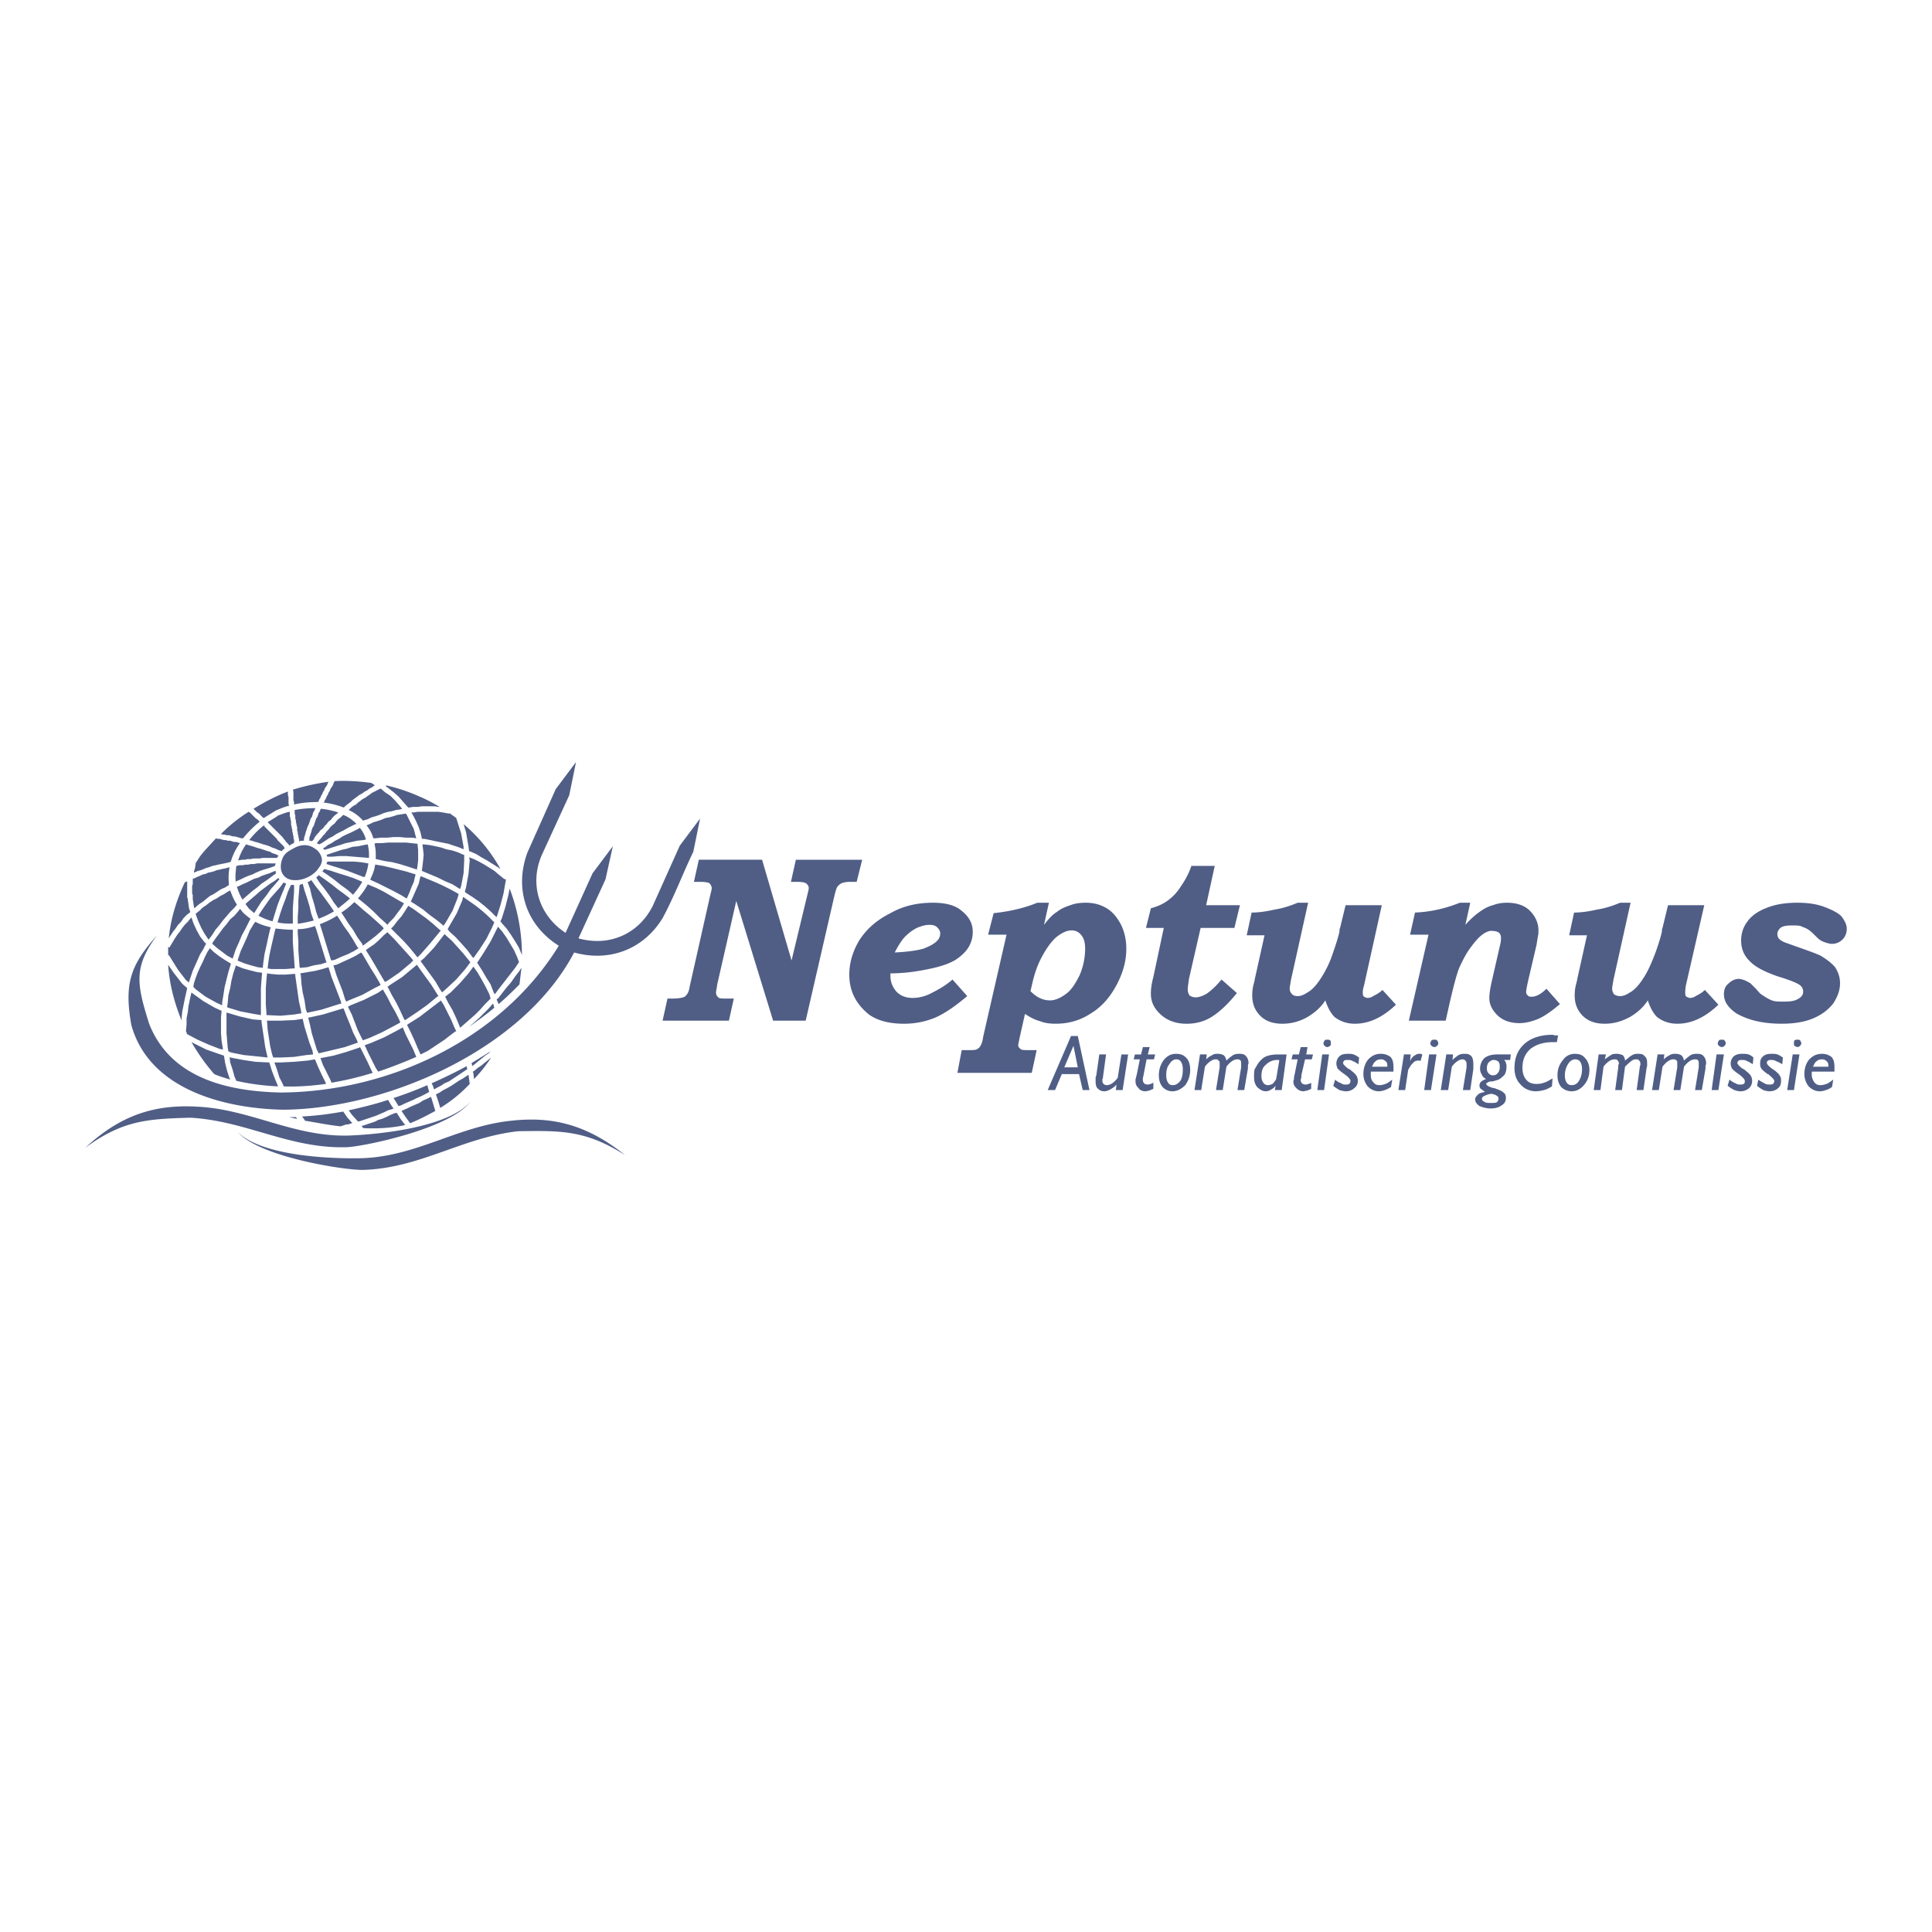 <svg xmlns="http://www.w3.org/2000/svg" width="2500" height="2500" viewBox="0 0 192.756 192.756"><g fill-rule="evenodd" clip-rule="evenodd"><path fill="#fff" d="M0 0h192.756v192.756H0V0z"/><path d="M20.024 85.347c.49-.613 1.042-1.165 1.532-1.716l.123.061h.245l.184.062.245.062h.184l.184.061h.245l.184.061.184.062h.245l.184.061.184.061c-.429.552-.735 1.226-.919 1.839l-.122.062-.246.061-.306.061-.307.062-.306.062-.245.061-.306.061-.307.123-.245.062-.307.123-.306.123-.245.061-.306.123-.123.061v-.184l.061-.061v-.123l.062-.123v-.126l.061-.368c.183-.245.305-.49.489-.735zm2.022-2.145a15.553 15.553 0 0 1 2.758-2.206l.123.062.123.123.123.123.123.123.123.123.123.123.123.062.123.123.123.122a10.573 10.573 0 0 0-1.655 1.655h-.184l-.184-.061-.246-.062-.184-.061h-.184l-.245-.062-.184-.062H22.6l-.184-.061h-.186l-.184-.064zm3.248-2.512c1.103-.674 2.268-1.287 3.432-1.716v.368l.061.184V80.2l.061.184c-.49.122-.919.306-1.348.49-.368.245-.797.49-1.164.735h-.062l-.123-.123-.122-.123-.123-.123-.123-.122-.123-.062-.123-.123-.123-.123-.12-.12zm3.922-1.9c1.164-.367 2.329-.612 3.554-.796l-.061.123-.061.183-.123.184-.123.184-.062.184-.123.184-.061.184-.123.184-.062.184-.123.184-.061.184-.061.062c-.797 0-1.594.061-2.39.245v-.245l-.061-.184v-.859l-.059-.185zm4.167-.857c1.164-.062 2.39 0 3.677.184l.367.245h-.061l-.245.184-.245.123-.246.184-.245.123-.245.184-.245.122-.246.184-.245.184-.245.184-.185.184-.243.182-.245.184-.184.184c-.674-.245-1.348-.429-2.022-.49l.062-.061.062-.184.123-.184.061-.184.123-.184.061-.184.123-.184.061-.184.123-.184.123-.184.062-.184.119-.244zm5.148.428c1.103.245 2.206.613 3.309 1.103.735.306 1.41.674 2.022 1.042h-.061l-.429-.061h-1.287l-.429.061h-.429l-.429.062h-.061l-.123-.123-.429-.49-.429-.49-.49-.429-.552-.429-.245-.184.062-.062zm6.311 2.758c.245.184.429.306.674.49l.49 1.532.245 1.348v.245l-.429-.184-.552-.184-.551-.184-.613-.123-.613-.123-.551-.122-.613-.123h-.245v-.061l-.123-.552-.184-.551-.245-.552-.245-.49-.246-.429h.246l.367-.062h2.084l.429.062.674.123v-.06h.001zm1.409 1.103a15.936 15.936 0 0 1 3.677 4.474l-.368-.245-.49-.307-.49-.307-.552-.306-.49-.307-.552-.245-.184-.062-.062-.49-.245-1.409-.244-.796zm4.167 5.454c0 .061 0 .061.062.061l-.245 1.41-.306 1.164-.368 1.165H49.5l-.49-.491-.613-.551-.613-.491-.613-.429-.674-.429-.123-.122.123-.429.245-1.348.123-1.349-.062-.306.49.184.49.245.552.307.49.306.491.306.429.368.613.49.06-.061zm.43.98a18.631 18.631 0 0 1 1.226 6.618l-.306-.735-.368-.613-.429-.674-.429-.613-.49-.551-.123-.184.123-.245.367-1.164.307-1.226.122-.613zm1.164 8.028c-.062.49-.123 1.042-.184 1.532-.674.674-1.348 1.348-2.083 1.961l-.184-.429v-.062l.122-.062.429-.552.429-.551.429-.49.429-.613.429-.552.184-.306v.124zm-3.064 8.212l-.184.184-.368.245-.368.306-.307.246-.367.306-.246.185v-.062l-.061-.245c.614-.37 1.288-.798 1.901-1.165zm-2.145-2.452l.49-.43.49-.429.49-.49.49-.49.429-.49.123.429c-.796.674-1.654 1.287-2.512 1.9zm2.206 3.064c-.49.735-1.042 1.471-1.716 2.145l-.061-.552-.062-.184.123-.062.368-.306.368-.245.368-.307.306-.245.306-.244zm-2.144 2.635a13.98 13.98 0 0 1-2.941 2.39l-.184-.612-.245-.735.368-.184.368-.245.368-.185.429-.244.368-.246.368-.245.429-.244.368-.245.184-.123.12.918zm-3.432 2.696c-.797.429-1.594.857-2.513 1.226l-.49-.674-.368-.552.123-.061.429-.185.368-.184.429-.184.429-.185.368-.244.429-.185.368-.184.184.612.244.8zm-3.003 1.409c-.122 0-.245.062-.307.062-1.287.245-2.573.307-3.86.245l-.122-.122-.062-.123h.123l.184-.062.184-.061.184-.062.184-.062.184-.062.184-.061.184-.062.184-.122.429-.123.429-.184.368-.185.429-.184.246-.061.429.673.426.556zm-4.963.245h.061-.061zm-6.619-1.041h.674l.123.184c-.245-.062-.551-.123-.797-.184zm-7.475-4.29a19.941 19.941 0 0 1-2.268-3.187l.368.185 1.103.551 1.226.429.552.185v.062l.123.734.184.735.246.736.061.122c-.553-.184-1.044-.307-1.595-.552zm-2.697-3.982c-.062-.123-.062-.185-.123-.307l.061-.675v-.612l.123-.612.061-.552.123-.613.123-.552.061-.244.062.061 1.103.797 1.165.674.674.307-.062.674v1.532l.062.797.123.735v.122l-.307-.062-1.103-.429-1.103-.49-1.043-.551zm-.551-1.349c-.735-1.777-1.226-3.677-1.348-5.576l.551.797.858 1.103.49.429-.123.552-.123.552-.123.612-.123.613-.062.612v.306h.003zm-1.348-6.496v-.858l.122.062.368-.613.184-.307.245-.368.245-.306.245-.368.245-.307.307-.306.245-.307.122-.123.184.552.306.674.368.674.429.552.184.184-.061.061-.245.49-.307.49-.245.552-.245.552-.246.551-.184.552-.184.552v.062l-.306-.246-.796-1.041-.919-1.471-.061.061zm.061-1.715c.184-1.899.735-3.738 1.593-5.576l.245-.123v1.658l.062.062v.123l.122.858.123.367-.062.062-.307.245-.306.307-.245.368-.306.306-.246.368-.245.307-.245.368-.183.3zm21.141-14.952l-.122.061-.246.123-.245.123-.245.123-.245.184-.184.123-.246.184-.245.123-.245.184-.246.184-.184.184-.245.123-.245.184-.184.184-.062.062a4.225 4.225 0 0 1 1.471 1.103v-.061l.429-.123.368-.184.429-.123.368-.123.429-.184.429-.123.368-.061.429-.123.429-.062.184-.061-.306-.368-.429-.49-.429-.429-.552-.368-.428-.369zm2.513 2.512h-.062l-.368.061-.429.062-.368.123-.429.123-.368.062-.429.184-.368.123-.429.123-.367.184-.307.123c.307.368.551.797.674 1.287h.184l.613-.061h.613l.613-.062h.612l.613.062h.613l.429.061-.123-.429-.122-.49-.246-.49-.245-.49-.245-.491-.059-.065zm5.821 4.106h-.062l-.551-.245-.551-.184-.613-.123-.551-.184-.551-.123-.613-.122-.552-.062h-.123l.062.49.061.552-.061.612-.062.552-.061.429.123.062.735.307.735.306.735.368.735.306.674.429.062.062.122-.307.245-1.287.062-1.287v-.551zm-4.657-1.103l-.613-.062-.551-.061H38.715l-.613.061h-.613l-.123.062c.061.307.123.613.123.919v.613h.062l.796.184.796.123.735.184.797.245.735.245.184.061.062-.368.062-.552v-1.042l-.062-.551v-.061zm10.111 11.765l-.184-.49-.306-.674-.368-.613-.368-.613-.429-.613-.429-.49-.183.368-.552 1.103-.674 1.103-.674 1.041.061.062.429.674.429.736.429.674.307.797.123.184.306-.429.429-.552.429-.552.429-.552.429-.551.368-.552v-.061h-.001zm-2.451-3.922l-.184-.184-.49-.49-.551-.49-.613-.49-.613-.429-.613-.429h-.062l-.061.306-.552 1.287-.674 1.164-.244.429.184.246.613.551.613.674.552.613.49.674.123.123.613-.858.674-1.042.552-1.103.243-.552zm-3.554-2.818l-.184-.123-.674-.367-.735-.368-.674-.306-.735-.307-.735-.306h-.061l-.062.184-.123.552-.245.552-.245.551-.246.552-.061.123.49.307.735.49.674.551.674.49.674.552v.061l.245-.368.674-1.164.49-1.226.124-.43zm-4.29-1.961l-.184-.062-.797-.245-.735-.184-.735-.184-.797-.184-.735-.122h-.062c-.061.49-.245.98-.49 1.47l.061.062.797.368.735.368.735.368.796.429.49.307.062-.062.245-.551.184-.49.246-.551.122-.552.062-.185zm7.476 12.378l-.123-.429-.368-.735-.367-.675-.429-.734-.429-.613-.491.674-.857.98-.919.92-.551.429.307.612.429.735.368.797.306.735.062.184h.061l.491-.429.49-.429.49-.43.49-.489.429-.491.49-.489.121-.123zm-2.022-3.615l-.184-.245-.552-.675-.551-.613-.552-.612-.613-.552-.123-.123-.184.245-.858 1.104-.98 1.042-.368.306.49.674.49.674.49.674.429.735.245.368.49-.43.919-.857.858-.98.554-.735zm-2.942-3.187l-.123-.062-.613-.551-.674-.552-.674-.49-.674-.491-.49-.306-.307.49-.368.552-.429.49-.368.49-.245.245.061.061.613.613.613.613.551.613.552.674.245.307.307-.307.919-1.042.858-1.042.246-.305zm-3.676-2.696l-.552-.307-.735-.429-.735-.429-.735-.368-.735-.306-.123-.062c-.246.491-.613.98-.981 1.41l.246.184.674.552.613.551.613.613.612.552.184.184.184-.245.429-.429.368-.49.368-.49.305-.491zm6.312 16.545l-.062-.245v-.061c-1.103.612-2.268 1.164-3.493 1.715l.123.246.122.367.307-.184.368-.184.368-.246.429-.184.368-.245.368-.245.368-.245.367-.245.367-.244zm-1.103-3.799l-.184-.368-.307-.735-.367-.735-.368-.735-.306-.49-.061.062-1.042.797-1.042.797-1.164.734-.061.062.368.735.368.797.306.735.307.674.368-.184.368-.184.551-.368.552-.367.551-.368.552-.429.49-.367.121-.063zm-1.778-3.493l-.306-.49-.429-.674-.491-.674-.49-.675-.429-.612-.367.307-1.104.919-1.225.797-.245.184.061.062.368.734.429.736.367.735.368.796.123.245h.061l1.103-.735 1.042-.735 1.042-.857.122-.063zm-2.512-3.554l-.245-.306-.552-.613-.552-.613-.551-.613-.613-.612-.061-.062-.368.307-.49.49-.49.429-.552.367-.245.184.062.123.429.674.429.735.43.735.429.734.122.185.246-.123 1.164-.796 1.103-.92.305-.305zm-2.941-3.187l-.123-.184-.612-.552-.613-.551-.674-.552-.614-.55-.306-.245a7.38 7.38 0 0 1-1.287 1.042l.245.368.429.674.491.674.429.735.491.674.061.184.245-.184.491-.368.551-.429.49-.429.306-.307zm4.534 16.3l-.123-.429-.062-.245c-1.103.49-2.267.919-3.37 1.286l.307.49.184.307.245-.062.368-.184.429-.184.429-.184.367-.185.429-.184.368-.184.429-.242zm-1.287-3.493l-.306-.735-.368-.735-.367-.735-.307-.735-.674.368-1.165.612-1.287.552-.674.245.368.797.368.735.368.735.245.367a48.097 48.097 0 0 0 3.799-1.471zm-1.593-3.431l-.123-.307-.368-.734-.429-.736-.368-.734-.429-.735v-.062l-.551.367-1.348.675-1.349.551-.245.123v.062l.368.734.306.797.306.797.368.735.123.245.674-.245 1.225-.552 1.165-.612.675-.369zm-1.961-3.738l-.122-.245-.43-.735-.429-.675-.429-.735-.429-.736-.123-.122-.49.306-.613.307-.674.306-.674.307-.306.062.061.184.245.797.307.796.307.797.245.797.122.245.245-.123 1.349-.552 1.225-.674.613-.307zM35.773 94.6l-.123-.123-.429-.735-.429-.674-.49-.674-.429-.674-.245-.368c-.552.368-1.103.613-1.716.858l.123.368.245.796.246.797.245.796.245.797.062.061.307-.061.674-.307.613-.245.613-.306.488-.306zm3.493 15.994l-.184-.245-.368-.612c-1.287.429-2.573.735-3.922 1.042l.307.429.551.612.061.062h.123l.184-.062.184-.061.184-.062.184-.061.184-.062.184-.062.184-.061.184-.062.184-.062.429-.184.429-.184.368-.184.429-.123.121-.058zm-2.083-3.554l-.123-.245-.368-.797-.368-.735-.368-.735-.061-.062-.062.062-1.287.429-1.287.368-1.287.245.245.674.368.735.368.735.123.307a30.964 30.964 0 0 0 4.107-.981zm-1.472-3.003l-.122-.307-.368-.735-.307-.797-.306-.734-.307-.797-.061-.062-.613.184-1.41.429-1.409.307h-.061l.184.735.184.858.245.797.245.796.184.368h.061l1.287-.307 1.287-.307 1.225-.429h.062v.001zm-1.654-3.922l-.062-.245-.306-.797-.306-.796-.307-.797-.245-.797-.06-.183-.613.184-.735.184-.735.123-.735.122.062.185.061.857.123.858.184.796.123.858.123.367h.062l1.409-.306 1.349-.43.608-.183zm-1.471-4.105l-.061-.123-.245-.797-.245-.796-.245-.797-.245-.797-.123-.306c-.552.184-1.103.306-1.655.306h-.061v.43l.061.796v.858l.062.858.061.858.062.062.674-.062.674-.184.736-.123.55-.183zm2.575 16.054l-.491-.552-.429-.612c-1.348.245-2.758.429-4.106.49l.184.245.123.184c1.164.184 2.329.429 3.493.552h.061l.185-.062.184-.062.184-.061h.184l.184-.062.184-.062h.06v.002zm-2.636-3.921l-.061-.184-.368-.735-.367-.797-.307-.735-.735.123-1.348.122-1.287.062h-.674l.245.674.245.797.368.735.062.184c1.409.06 2.818-.062 4.227-.246zm-1.287-2.942l-.061-.367-.307-.797-.245-.797-.245-.796-.184-.797-.796.123-1.409.062h-1.409l.061.062.061.858.123.796.123.797.184.796.123.368h.796l1.287-.062 1.225-.184.673-.062zm-1.164-4.105l-.061-.367-.184-.797-.123-.858-.123-.857-.122-.858v-.184h-.245l-.735.062h-.735l-.674-.062-.429-.062-.061.613-.062.857v1.654l.062.858v.184h.061l1.348.062 1.348-.123.735-.122zm-.674-4.474V96.5l-.061-.858-.061-.796-.062-.858v-1.226c-.552 0-1.165-.062-1.716-.123l-.062.184-.184.796-.184.796-.184.858-.123.796-.062.552.368.062h1.409l.735-.062h.187v.001zm-1.654 11.766l-.307-.735-.306-.797-.245-.796-.062-.062h-.061l-1.287-.062-1.226-.184-1.287-.245-.061-.062.061.552.245.735.184.674.184.429a23.35 23.35 0 0 0 4.168.553zm-1.042-2.88l-.061-.245-.184-.797-.122-.857-.123-.797-.123-.857v-.185l-.858-.062-1.348-.306-1.226-.368h-.061v2.022l.061.735.062.735.061.368.307.122 1.226.245 1.226.123 1.163.124zm-.674-4.229v-2.696l.061-.857.061-.674-.49-.062-.735-.185-.674-.184-.613-.245-.123-.061v.061l-.245.735-.184.735-.123.735-.184.736-.061.734-.062.43.123.061 1.226.368 1.287.245.736.124zm.183-4.717l.062-.552.123-.858.184-.796.184-.858.184-.797.062-.184c-.552-.123-1.103-.306-1.532-.551l-.184.245-.368.613-.306.735-.307.674-.307.674-.245.735-.061.184.123.062.612.245.613.185.674.184.489.06zm-4.044 3.737v-.306l.122-.736.123-.796.184-.735.184-.735.245-.797v-.062l-.612-.367-.552-.368-.552-.429-.368-.368-.245.368-.245.49-.245.552-.246.49-.245.552-.184.49-.184.551-.062.368.245.245.98.735 1.103.612.554.246zm1.042-4.657l.061-.184.245-.735.307-.674.307-.735.367-.674.368-.735.122-.245c-.245-.184-.49-.368-.735-.613-.122-.123-.184-.245-.306-.368l-.184.245-.368.429-.429.368-.368.49-.368.429-.307.429-.368.49-.306.429-.061.123v.062l.49.429.491.368.49.368.552.304zm-2.39-1.9l.368-.49.306-.49.368-.429.368-.49.368-.429.368-.43.429-.429.245-.306c-.306-.429-.49-.919-.674-1.41l-.245.123-.368.245-.368.184-.368.245-.368.184-.368.245-.307.245-.367.245-.307.307-.307.245-.061.062v.061l.245.674.306.674.307.552.368.551.062.061zm-1.409-3.125l.184-.184.307-.246.368-.245.368-.306.306-.245.368-.184.368-.245.368-.245.429-.184.368-.245c-.062-.613-.062-1.165.062-1.777l-.184.062-.245.061-.306.062-.246.061-.306.062-.307.123-.245.062-.306.061-.245.123-.306.062-.246.122-.306.123-.245.123-.184.062V88.233l-.061.123V89.155l.061.122v.43l.123.796.058.114zm4.35-4.78h.062l.307-.061h.306l.246-.061h.306l.307-.062h.613l.306-.061H27.625c.061-.061.123-.184.184-.245h-.061l-.248-.122-.184-.062-.184-.061-.184-.123-.245-.062-.184-.061-.184-.062-.185-.061-.184-.062-.245-.061-.184-.061-.184-.062-.184-.062-.245-.061-.184-.061-.184-.062c-.365.493-.61 1.045-.794 1.596zm1.104-2.022l.245.061.184.061.184.062.245.061.184.061.184.062.184.062.245.062.184.061.184.061.245.123.184.061.184.061.245.123.184.062.184.061c.061-.123.184-.184.306-.306l-.061-.061-.061-.123-.123-.122-.123-.123-.123-.123-.123-.123-.123-.122-.061-.123-.123-.124-.123-.123-.123-.123-.123-.123-.121-.121-.123-.123-.123-.122-.123-.123-.121-.122-.123-.123-.061-.123a8.354 8.354 0 0 0-1.47 1.471zm1.838-1.777l.062.062.123.122.123.123.123.123.123.123.123.122.123.123.123.122.123.123.122.123.123.123.123.123.123.123.062.122.122.123.123.184.123.122.123.123.061.123c.123-.061.185-.123.307-.184.062 0 .123-.062.184-.123v-.245l-.061-.184v-.184l-.062-.184v-.123l-.062-.184v-.184l-.061-.184v-.123l-.061-.184v-.368l-.062-.184v-.123l-.062-.184v-.43c-.429.062-.796.245-1.164.368-.312.246-.68.43-1.047.675zm2.696-1.226v.368l.062.184v.307l.061.184v.184l.061.184v.123l.062.184v.307l.062.184v.184l.061.184v.123l.062.184v.245c.184-.061.306-.061.49-.061v-.184l.061-.245.062-.184.061-.245.061-.184.062-.184.062-.184.123-.246.061-.184.062-.184.062-.184.122-.184.062-.184.061-.245.123-.184.062-.184.061-.062c-.74-.001-1.415.061-2.089.183zm2.635-.122l-.062.061-.061.184-.123.184-.061.184-.062.184-.123.184-.062.184-.061.184-.062.184-.062.184-.122.184-.062.184-.061.245-.061.184-.062.184-.062.184v.245l-.061.061c.123 0 .245 0 .306.061l.184-.184.123-.245.184-.245.184-.184.184-.245.245-.184.184-.245.184-.184.184-.245.245-.184.184-.245.184-.184.245-.184.123-.123a8.501 8.501 0 0 0-1.713-.368zm2.206.613l-.061.061-.185.184-.245.184-.184.184-.184.245-.245.184-.184.184-.184.245-.184.184-.184.245-.184.184-.184.245-.184.184-.184.245-.062.061c.062.062.184.062.245.123l.245-.123.368-.245.367-.245.368-.184.368-.246.368-.184.368-.184.429-.245.368-.184.368-.184h.123c-.427-.428-.857-.735-1.347-.918zm1.655 1.287l-.185.122-.367.184-.368.184-.429.184-.367.184-.368.245-.367.184-.368.245-.367.185-.307.245-.184.061c.061.061.123.123.123.184l.429-.123.551-.184.613-.184.552-.185.613-.122.551-.123.613-.061.245-.062a3.062 3.062 0 0 0-.613-1.163zm.796 1.654l-.368.062-.552.122-.612.062-.552.184-.552.123-.551.184-.552.184-.368.123c0 .061.062.122.062.184h.49l.735-.062h.674l.735.062.797.062.735.061v-.368c.002-.37-.06-.676-.121-.983zm.061 1.9l-.735-.122-.735-.062H32.649v.062c-.062.061-.062.122-.062.184l.552.184.796.245.735.245.797.307.796.306h.123a4.87 4.87 0 0 0 .367-1.349zm-.612 1.838l-.123-.062-.735-.307-.735-.245-.796-.245-.736-.245-.674-.184c-.062.123-.123.184-.184.245l.552.368.674.49.612.49.674.49.552.49c.367-.427.674-.856.919-1.285zm-1.226 1.655l-.551-.429-.674-.49-.613-.491-.674-.49-.613-.429c-.061.123-.184.184-.245.245l.368.552.49.613.49.674.429.674.429.552c.368-.307.796-.614 1.164-.981zm-1.593 1.286l-.368-.551-.49-.674-.491-.674-.49-.613-.429-.613c-.123.123-.245.184-.368.184l.245.674.184.797.245.796.184.735.245.674a8.6 8.6 0 0 0 1.533-.735zm-2.023.92l-.245-.674-.184-.797-.245-.797-.245-.735-.184-.674c-.062.061-.184.061-.307.123l-.061.735-.062.796v.797l-.061.858v.674h.123c.43-.061.982-.184 1.471-.306zm-2.083.306v-1.532l.062-.858.061-.796v-.674h-.306l-.307.674-.245.735-.307.796-.245.735-.245.796c.49.124 1.042.124 1.532.124zm-2.083-.245h.061l.245-.796.245-.797.307-.796.307-.735.245-.613c-.061-.062-.123-.062-.184-.062 0-.061 0-.061-.061-.061l-.368.49-.49.551-.49.552-.43.613-.429.613-.306.49c.428.245.919.428 1.348.551zm-1.778-.797l.307-.49.429-.674.491-.613.429-.612.49-.552.367-.429c0-.061-.061-.123-.122-.123l-.307.245-.49.307-.49.368-.49.368-.49.429-.429.368-.429.367-.123.123c.062.123.184.246.307.429.183.183.367.305.55.489zm-1.164-1.348l.061-.061.429-.368.49-.429.49-.368.429-.368.552-.368.49-.368.429-.307c-.061-.059-.061-.12-.061-.243l-.184.062-.429.184-.368.123-.368.122-.367.184-.429.123-.368.184-.367.184-.429.184-.368.184-.184.061c.123.427.307.856.552 1.285zm-.674-1.777l.062-.062.429-.184.368-.184.429-.184.368-.122.368-.184.429-.184.368-.123.429-.123.368-.123.306-.123c0-.122.062-.184.062-.245H25.662l-.307.062h-.306l-.307.062h-.245l-.306.061h-.306l-.246.061h-.061c-.061.553-.122 1.044-.061 1.595zm5.822-3.37c.674-.368 1.41-.429 2.083.061.429.245.796.858.674 1.349-.061.184-.123.367-.245.49-.49.858-1.716 1.41-2.635 1.287-.184 0-.307-.062-.49-.123-.858-.429-.858-1.471-.429-2.268.307-.429.613-.551 1.042-.796zm27.943 10.417c-5.147 9.805-18.874 15.626-29.046 15.688-5.883-.123-13.359-2.022-15.136-8.457-.735-4.167-.061-6.005 2.574-8.946-2.39 3.187-2.022 4.902-.796 8.824 2.145 5.454 7.844 6.74 13.114 6.863 10.785-.062 21.999-5.271 27.759-14.646-3.248-2.022-4.473-5.699-3.125-9.314l2.819-6.312 2.022-2.696-.674 3.309-2.758 6.005c-1.226 2.88-.245 6.005 2.39 7.721l2.696-5.944 2.022-2.696-.735 3.309-2.696 5.883c3.064.858 6.005-.429 7.415-3.248l2.696-6.005 2.022-2.696-.674 3.309c-1.042 2.145-1.9 4.474-3.064 6.618-1.9 3.125-5.332 4.412-8.825 3.431zm5.086 20.222c-3.677-2.941-7.108-3.922-11.398-3.432-5.331.552-9.498 3.615-15.013 3.738-3.187.062-9.927-.245-12.256-2.635 2.206 2.573 10.908 3.86 12.562 3.799 5.699-.184 9.866-3.248 15.442-3.86 4.229-.061 6.741-.123 10.663 2.39zm-53.864-.735c3.432-3.187 6.802-4.351 11.153-4.105 5.331.245 9.682 3.063 15.197 2.88 3.187-.122 9.927-.857 12.072-3.37-2.022 2.696-10.663 4.474-12.317 4.534-5.699.185-10.05-2.635-15.626-2.941-4.229.122-6.741.245-10.479 3.002zM69.721 85.776h6.312l2.941 10.05 1.593-6.618c.062-.245.123-.49.123-.613 0-.184-.123-.368-.306-.49-.123-.061-.368-.122-.858-.122h-.613l.49-2.207h6.618l-.552 2.207h-.674c-.368 0-.613.061-.797.122a1.134 1.134 0 0 0-.49.429c-.062.123-.184.49-.306 1.042l-2.819 12.256h-3.248l-3.677-11.949-1.899 8.334c-.062.429-.123.735-.123.797 0 .244.123.429.307.551.123.062.429.062.858.062h.612l-.49 2.206h-6.618l.49-2.206h.429c.613 0 1.042-.062 1.287-.184.245-.185.429-.49.49-.98l2.084-9.253c.061-.245.122-.429.122-.613s-.122-.368-.245-.49c-.123-.061-.429-.122-.796-.122h-.735l.49-2.209zM95.03 97.726l1.47 1.654c-1.164.98-2.206 1.716-3.187 2.145a8.088 8.088 0 0 1-3.125.613c-1.471 0-2.635-.307-3.493-.92-1.287-1.041-1.961-2.328-1.961-3.982 0-1.226.368-2.39 1.042-3.493.735-1.103 1.716-1.961 3.063-2.635 1.287-.735 2.697-1.042 4.229-1.042 1.287 0 2.268.245 2.941.858.674.552 1.042 1.226 1.042 2.022a2.91 2.91 0 0 1-.369 1.47c-.306.552-.796.98-1.348 1.349-.613.367-1.471.674-2.696.919-1.165.245-2.451.429-3.8.429v.245c0 .675.246 1.165.613 1.594.429.429.98.612 1.593.612a3.96 3.96 0 0 0 1.777-.429c.861-.429 1.596-.858 2.209-1.409zm-5.76-2.697c1.226-.062 2.145-.184 2.819-.368.674-.246 1.103-.49 1.41-.796.184-.185.306-.43.306-.735 0-.246-.123-.43-.306-.613-.184-.184-.429-.245-.797-.245s-.796.123-1.226.307c-.49.245-.858.552-1.226.919-.368.428-.674.918-.98 1.531zM100.422 93.252h-1.838l.551-2.145c1.717-.184 3.188-.552 4.352-1.042h1.164l-.49 2.206c.43-.551.857-1.042 1.287-1.287.367-.306.797-.49 1.348-.674.49-.184.98-.245 1.533-.245.795 0 1.471.184 2.082.552.613.367 1.043.919 1.41 1.593.367.735.551 1.532.551 2.451 0 1.287-.367 2.512-1.041 3.738s-1.531 2.145-2.574 2.758c-1.041.674-2.205.98-3.432.98-.551 0-1.102-.062-1.531-.245-.49-.123-.98-.368-1.531-.735l-.553 2.451c-.061.367-.123.552-.123.674 0 .184.123.307.307.429.123.062.49.062 1.043.062h.49l-.49 2.268H95.52l.429-2.268h.429c.551 0 .858 0 1.042-.062.123-.062.307-.184.367-.307.123-.184.246-.489.307-.98l2.328-10.172zm2.39 5.638c.613.613 1.225.919 1.961.919.49 0 1.041-.245 1.531-.612.553-.368.98-1.042 1.41-1.899a6.789 6.789 0 0 0 .551-2.635c0-.613-.123-1.042-.367-1.348-.244-.307-.551-.49-.98-.49-.49 0-.98.245-1.531.674-.49.429-1.043 1.165-1.594 2.268-.367.735-.613 1.532-.797 2.328l-.184.795zM118.867 86.389h2.328l-.857 3.922h3.371l-.553 2.268h-3.369l-1.164 5.086c-.062.49-.123.797-.123 1.042s.061.429.184.613c.184.122.367.184.613.184.307 0 .674-.123 1.102-.368.43-.307.92-.735 1.471-1.409l1.533 1.348c-.98 1.226-1.9 2.022-2.635 2.451-.736.43-1.533.613-2.391.613-1.041 0-1.898-.307-2.574-.92-.674-.612-.98-1.286-.98-2.083 0-.429.062-.98.246-1.654l1.041-4.902h-1.777l.49-1.961c.676-.184 1.227-.429 1.717-.797a4.865 4.865 0 0 0 1.287-1.409 7.972 7.972 0 0 0 1.04-2.024zM137.863 90.311l-1.777 8.027c-.121.368-.121.613-.121.675 0 .184 0 .307.121.429.123.062.246.122.369.122a.984.984 0 0 0 .551-.184c.367-.184.674-.367.92-.612l1.348 1.47c-1.348 1.287-2.697 1.9-4.105 1.9-.797 0-1.471-.245-2.023-.674-.367-.368-.674-.92-.918-1.655-.43.675-1.043 1.226-1.777 1.655a4.97 4.97 0 0 1-2.512.674c-.92 0-1.656-.245-2.207-.797s-.797-1.226-.797-2.021c0-.491.062-.858.184-1.287 0-.062.062-.185.062-.307l.98-4.412h-1.777l.49-2.268c.734 0 1.531-.123 2.328-.306.797-.123 1.531-.368 2.268-.674h1.041l-1.715 7.721c-.062.43-.123.675-.123.858s.061.368.246.552c.121.123.305.184.551.184.307 0 .613-.123.98-.367.551-.307.98-.858 1.41-1.532.428-.675.857-1.532 1.164-2.513.367-1.042.551-1.716.613-2.022 0-.123 0-.246.061-.368l.551-2.268h3.614zM140.561 101.831l1.961-8.579h-1.838l.49-2.206c1.471-.062 2.941-.368 4.473-.98h1.041l-.49 2.206c.49-.551.98-.98 1.41-1.287.43-.306.857-.551 1.348-.674.49-.184.92-.245 1.41-.245.918 0 1.715.245 2.268.797.551.552.857 1.226.857 1.961 0 .245 0 .429-.062.612 0 .062-.061.368-.121.797l-.859 3.677c-.121.552-.184.919-.184 1.042 0 .184.062.306.184.368.062.122.186.122.369.122.428 0 .918-.245 1.471-.797l1.348 1.532c-.797.674-1.471 1.164-2.145 1.471-.613.245-1.227.429-1.9.429-.98 0-1.715-.307-2.205-.797-.553-.551-.797-1.103-.797-1.716 0-.307.061-.857.244-1.654l.797-3.493c.123-.429.123-.674.123-.857a.692.692 0 0 0-.184-.49 1.031 1.031 0 0 0-.613-.184c-.307-.061-.551.062-.797.184-.428.245-.857.674-1.348 1.348-.49.613-.857 1.349-1.227 2.146-.305.796-.611 2.021-.979 3.615l-.369 1.654h-3.676v-.002zM170.035 90.311l-1.838 8.027c-.062.368-.062.613-.062.675 0 .184 0 .307.123.429.123.062.246.122.367.122a.985.985 0 0 0 .553-.184c.367-.184.674-.367.918-.612l1.35 1.47c-1.35 1.287-2.697 1.9-4.105 1.9-.797 0-1.471-.245-2.023-.674-.367-.368-.674-.92-.918-1.655-.43.675-1.043 1.226-1.777 1.655-.797.429-1.594.674-2.514.674-.918 0-1.654-.245-2.205-.797s-.797-1.226-.797-2.021c0-.491.061-.858.184-1.287 0-.062.062-.185.062-.307l.98-4.412h-1.777l.49-2.268c.734 0 1.531-.123 2.328-.306.797-.123 1.531-.368 2.268-.674h1.041l-1.715 7.721c-.062.43-.123.675-.123.858s.061.368.184.552c.184.123.367.184.613.184.307 0 .611-.123.98-.367.551-.307.98-.858 1.408-1.532.43-.675.797-1.532 1.164-2.513.369-1.042.553-1.716.613-2.022 0-.123 0-.246.062-.368l.551-2.268h3.615zM179.35 90.065c.98 0 1.9.123 2.697.429.795.306 1.408.613 1.715.98.307.429.49.796.49 1.164 0 .429-.123.796-.43 1.103a1.473 1.473 0 0 1-1.041.429c-.184 0-.43-.062-.613-.123-.184-.062-.367-.123-.551-.245-.123-.062-.307-.245-.613-.552-.307-.306-.551-.49-.674-.552-.184-.122-.43-.184-.674-.306-.246-.061-.551-.061-.857-.061-.553 0-.92.061-1.164.245-.186.184-.307.368-.307.613 0 .184.061.368.184.49.184.185.428.307.797.429 1.531.552 2.635.919 3.309 1.226.613.368 1.104.735 1.471 1.165.307.49.49.98.49 1.593 0 .735-.246 1.349-.674 2.022-.49.613-1.104 1.103-1.961 1.471s-1.9.552-3.188.552c-1.898 0-3.369-.368-4.533-1.042-.797-.552-1.227-1.164-1.227-1.899 0-.429.123-.797.43-1.042.307-.307.674-.49 1.041-.49.184 0 .367.062.551.122.186.062.369.185.613.307l.613.613c.244.307.43.49.551.551.367.246.674.43.98.552.307.123.736.123 1.227.123.613 0 1.041-.062 1.348-.245.367-.184.551-.43.551-.735 0-.307-.121-.552-.428-.735-.184-.123-.857-.43-2.084-.797-1.41-.49-2.328-.98-2.881-1.593-.551-.551-.795-1.226-.795-2.022 0-.613.184-1.287.611-1.838.369-.551 1.043-1.042 1.838-1.348.859-.369 1.9-.554 3.188-.554zM107.531 106.488l-.43-2.145-.918 2.145h1.348zm-2.267 2.268h-.736l2.33-5.393h.674l1.164 5.393h-.674l-.367-1.594h-1.717l-.674 1.594zM112.555 105.201l-.551 3.555h-.674l.061-.552c-.184.245-.428.367-.611.49-.246.123-.43.184-.613.184-.307 0-.49-.122-.674-.307-.123-.122-.184-.367-.184-.674v-.306c0-.062 0-.185.061-.245l.307-2.146h.674l-.307 2.268c0 .062 0 .123-.061.184v.184c0 .123.061.245.121.307a.471.471 0 0 0 .307.123.991.991 0 0 0 .553-.185c.184-.122.367-.306.551-.551l.367-2.329h.673zM114.088 107.285c0 .122-.062.184-.062.245v.245a.47.47 0 0 0 .123.306c.062.062.184.123.307.123s.184 0 .307-.062c.123 0 .184-.062.307-.122v.612c-.123.062-.307.123-.43.185-.121 0-.244.061-.367.061-.307 0-.551-.122-.674-.307-.184-.184-.307-.367-.307-.674v-.245c.061-.122.061-.245.123-.429l.307-1.532h-.613l.123-.49h.611l.184-.735h.676l-.184.735h.734l-.123.49h-.734l-.308 1.594zM115.619 107.285c0-.613.184-1.104.49-1.532.369-.429.736-.613 1.227-.613.428 0 .797.123 1.041.43.246.245.367.674.367 1.164 0 .613-.184 1.103-.49 1.532-.367.367-.797.612-1.287.612-.428 0-.734-.184-.98-.429-.245-.306-.368-.674-.368-1.164zm1.717-1.594c-.246 0-.49.185-.674.49-.246.307-.307.674-.307 1.104 0 .307.061.551.184.735.123.184.244.245.49.245.244 0 .49-.123.734-.43.186-.306.246-.674.246-1.164 0-.306-.061-.552-.184-.735s-.245-.245-.489-.245zM119.174 108.756l.551-3.555h.674l-.061.49c.184-.184.367-.306.613-.429.184-.123.367-.123.551-.123.246 0 .43.062.553.123.184.123.244.307.307.552.244-.245.488-.429.674-.552.244-.123.428-.123.674-.123.244 0 .49.062.611.246.123.122.246.367.246.674 0 .061-.061.184-.061.245v.306l-.369 2.146h-.674l.367-2.268v-.245-.123c0-.184 0-.244-.061-.306-.123-.123-.184-.123-.367-.123-.123 0-.307.062-.49.185a2.327 2.327 0 0 0-.551.551l-.369 2.329h-.674l.367-2.268v-.245-.123c0-.184 0-.244-.121-.306-.062-.123-.123-.123-.307-.123-.123 0-.307.062-.49.185a2.332 2.332 0 0 0-.553.551l-.367 2.329h-.673zM127.875 108.756h-.674l.061-.429a1.125 1.125 0 0 1-.428.367.985.985 0 0 1-.553.184c-.305 0-.611-.184-.857-.429-.244-.307-.307-.613-.307-1.042 0-.245 0-.49.062-.735.121-.184.244-.429.367-.612.246-.307.49-.552.797-.674.307-.123.734-.185 1.225-.185h.797l-.49 3.555zm-.551-1.104l.307-1.838c0-.062-.062-.062-.062-.062h-.121c-.49 0-.859.184-1.166.49-.305.245-.428.612-.428 1.104 0 .306.061.489.184.674a.558.558 0 0 0 .49.245c.123 0 .307-.062.43-.123.12-.121.243-.245.366-.49zM129.836 107.285v.245c-.061.122-.061.184-.061.245 0 .122.061.245.123.306.061.062.184.123.367.123.061 0 .184 0 .244-.062a.474.474 0 0 0 .307-.122v.612c-.123.062-.244.123-.428.185-.123 0-.246.061-.369.061-.244 0-.49-.122-.674-.307-.184-.184-.307-.367-.307-.674 0-.062.062-.184.062-.245 0-.122 0-.245.061-.429l.307-1.532h-.613l.123-.49h.613l.184-.735h.674l-.123.735H131l-.121.49h-.674l-.369 1.594zM132.043 104.099c0-.123.061-.184.121-.307.062-.062.186-.062.246-.062.123 0 .184 0 .307.062.061.123.061.184.061.307 0 .062 0 .184-.061.245-.123.061-.184.122-.307.122s-.184-.062-.246-.122c-.06-.062-.121-.123-.121-.245zm.061 4.657h-.674l.49-3.555h.674l-.49 3.555zM133.023 108.327l.184-.613c.184.184.43.307.613.367.121.123.305.123.428.123.184 0 .246 0 .367-.062a.467.467 0 0 0 .123-.307c0-.122-.184-.367-.613-.674-.367-.245-.551-.429-.674-.552-.061-.184-.121-.306-.121-.49 0-.306.121-.551.307-.734.184-.185.488-.246.857-.246.184 0 .367 0 .551.062s.367.185.551.307l-.061.674c-.184-.122-.367-.245-.551-.306-.184-.123-.369-.123-.553-.123-.121 0-.244 0-.307.062-.061.062-.121.122-.121.245 0 .122.184.307.49.551a.95.95 0 0 1 .367.245c.244.185.367.307.49.491.061.122.123.306.123.489a.87.87 0 0 1-.369.735c-.184.185-.49.307-.795.307-.246 0-.43-.061-.674-.122-.184-.123-.428-.245-.612-.429zM138.906 107.714l-.123.735c-.184.122-.43.245-.613.307s-.367.122-.613.122c-.428 0-.795-.184-1.102-.49a1.97 1.97 0 0 1-.43-1.226c0-.612.184-1.103.49-1.471.367-.367.736-.552 1.227-.552.428 0 .734.123.979.307.246.245.307.613.307 1.042v.429h-2.266v.307c0 .307.061.552.244.735.184.245.367.307.613.307.244 0 .428-.062.613-.123.184-.062.428-.246.674-.429zm-2.023-1.287h1.533v-.122c0-.185-.062-.368-.184-.429a.558.558 0 0 0-.43-.185c-.246 0-.43.062-.551.185-.185.122-.245.306-.368.551zM140.193 108.756h-.676l.553-3.555h.674l-.061.675c.121-.307.305-.49.428-.552.184-.123.307-.185.49-.185h.123c.061 0 .123.062.184.062l-.184.675c-.061-.062-.061-.062-.123-.062h-.061c-.246 0-.43.062-.553.245-.184.122-.305.367-.49.674l-.304 2.023zM142.705 104.099c0-.123.061-.184.123-.307.061-.062.184-.062.305-.062.062 0 .186 0 .246.062.061.123.123.184.123.307a.464.464 0 0 1-.123.245.464.464 0 0 1-.246.122.473.473 0 0 1-.305-.122c-.062-.062-.123-.123-.123-.245zm.061 4.657h-.674l.49-3.555h.736l-.552 3.555zM143.746 108.756l.553-3.555h.674l-.062.552c.186-.184.43-.367.613-.49.246-.123.43-.123.674-.123.246 0 .43.062.613.246.123.184.184.429.184.734v.552l-.307 2.084h-.734l.367-2.268v-.245-.123a.466.466 0 0 0-.123-.306c-.061-.062-.121-.123-.307-.123-.121 0-.307.062-.49.185a2.327 2.327 0 0 0-.551.551l-.367 2.329h-.737zM148.342 106.61c0 .185.062.368.186.49.121.123.244.185.428.185s.367-.062.49-.245c.123-.123.184-.368.184-.552 0-.245 0-.368-.121-.552a.702.702 0 0 0-.492-.184c-.184 0-.367.123-.488.245-.125.123-.187.369-.187.613zm.429 2.513c-.367.062-.613.185-.734.245-.123.062-.186.184-.186.245 0 .123.062.245.246.307.123.122.367.122.613.122.244 0 .49 0 .611-.061.123-.123.186-.184.186-.368 0-.062 0-.184-.123-.245-.122-.122-.306-.183-.613-.245zm-.613-.184c-.184-.122-.307-.245-.428-.307a.466.466 0 0 1-.123-.306c0-.185.061-.307.184-.43.123-.062.246-.184.49-.245-.244-.122-.367-.245-.43-.429a1.048 1.048 0 0 1-.184-.613c0-.429.184-.796.43-1.041.307-.245.734-.368 1.287-.368h1.348l-.061.552h-.613c.123.123.184.184.184.307.061.122.061.245.061.367 0 .307-.061.552-.184.797-.184.184-.367.368-.611.49a8.157 8.157 0 0 1-.613.184h-.123c-.184 0-.307.062-.367.123-.062 0-.123.061-.123.122 0 .123.184.245.551.368.184.061.369.061.43.122.367.123.613.245.734.368.186.122.246.307.246.551 0 .307-.123.552-.43.735-.244.185-.611.307-1.102.307-.43 0-.797-.122-1.104-.245-.246-.184-.43-.367-.43-.674 0-.184.123-.307.307-.49.123-.122.368-.183.674-.245zM154.9 107.592l-.062.796c-.307.184-.551.307-.797.368a3.53 3.53 0 0 1-.797.122c-.611 0-1.164-.245-1.531-.674-.43-.429-.613-.98-.613-1.654 0-.98.307-1.777.98-2.39.674-.613 1.654-.92 2.82-.92.061 0 .184.062.244.062h.307l-.123.674h-.428c-.92 0-1.656.245-2.207.674-.551.49-.797 1.104-.797 1.9 0 .49.123.857.367 1.164.246.307.613.429.98.429.246 0 .49 0 .797-.122.247-.062.554-.246.86-.429zM155.391 107.285c0-.613.184-1.104.551-1.532a1.4 1.4 0 0 1 1.164-.613c.49 0 .797.123 1.041.43.246.245.43.674.43 1.164 0 .613-.184 1.103-.551 1.532-.307.367-.736.612-1.227.612-.428 0-.797-.184-1.041-.429-.246-.306-.367-.674-.367-1.164zm1.775-1.594c-.307 0-.551.185-.734.49a2.117 2.117 0 0 0-.307 1.104c0 .307.061.551.184.735a.558.558 0 0 0 .49.245c.307 0 .553-.123.736-.43.184-.306.305-.674.305-1.164 0-.306-.061-.552-.184-.735-.121-.183-.304-.245-.49-.245zM159.006 108.756l.49-3.555h.734l-.123.49c.246-.184.43-.306.613-.429s.367-.123.613-.123c.184 0 .367.062.551.123a.778.778 0 0 1 .246.552c.307-.245.49-.429.734-.552.184-.123.43-.123.613-.123.307 0 .49.062.613.246.184.122.244.367.244.674v.245c0 .122-.061.245-.061.306l-.307 2.146h-.674l.307-2.268c0-.122.061-.184.061-.245v-.123c0-.184-.061-.244-.123-.306-.061-.123-.184-.123-.305-.123a.696.696 0 0 0-.492.185c-.184.122-.367.306-.611.551l-.307 2.329h-.674l.307-2.268v-.245c.061-.062.061-.062.061-.123 0-.184-.061-.244-.123-.306-.061-.123-.184-.123-.307-.123a.985.985 0 0 0-.551.185 2.327 2.327 0 0 0-.551.551l-.307 2.329h-.671zM164.826 108.756l.553-3.555h.674l-.062.49c.184-.184.369-.306.613-.429.184-.123.367-.123.551-.123.246 0 .43.062.553.123.184.123.244.307.307.552.244-.245.49-.429.674-.552.244-.123.428-.123.674-.123.244 0 .49.062.613.246.121.122.244.367.244.674 0 .061 0 .184-.061.245v.306l-.367 2.146h-.676l.369-2.268v-.245-.123c0-.184 0-.244-.062-.306-.061-.123-.184-.123-.307-.123a.985.985 0 0 0-.551.185 2.327 2.327 0 0 0-.551.551l-.367 2.329h-.676l.369-2.268v-.245-.123c0-.184 0-.244-.062-.306-.123-.123-.184-.123-.367-.123-.123 0-.307.062-.49.185a2.327 2.327 0 0 0-.551.551l-.369 2.329h-.675zM171.383 104.099c0-.123.062-.184.123-.307.061-.062.184-.062.307-.062.061 0 .184 0 .244.062.062.123.123.184.123.307a.457.457 0 0 1-.123.245.466.466 0 0 1-.244.122.474.474 0 0 1-.307-.122c-.061-.062-.123-.123-.123-.245zm.062 4.657h-.674l.49-3.555h.734l-.55 3.555zM172.363 108.327l.184-.613c.246.184.43.307.613.367.184.123.307.123.49.123.123 0 .246 0 .307-.062.123-.062.123-.184.123-.307 0-.122-.184-.367-.613-.674-.367-.245-.551-.429-.674-.552-.061-.184-.123-.306-.123-.49 0-.306.123-.551.307-.734.246-.185.49-.246.857-.246.184 0 .43 0 .613.062s.367.185.49.307l-.061.674c-.184-.122-.369-.245-.553-.306-.184-.123-.367-.123-.551-.123-.123 0-.184 0-.307.062-.061.062-.123.122-.123.245 0 .122.184.307.49.551.184.062.307.185.369.245.244.185.367.307.49.491.061.122.121.306.121.489 0 .307-.121.552-.307.735-.244.185-.49.307-.857.307-.244 0-.428-.061-.613-.122a4.305 4.305 0 0 1-.672-.429zM175.305 108.327l.123-.613c.246.184.49.307.613.367.184.123.367.123.49.123s.244 0 .367-.062a.472.472 0 0 0 .123-.307c0-.122-.246-.367-.613-.674h-.061c-.307-.245-.553-.429-.613-.552-.123-.184-.123-.306-.123-.49 0-.306.062-.551.307-.734.184-.185.49-.246.797-.246.244 0 .43 0 .613.062s.367.185.551.307l-.061.674a2.898 2.898 0 0 0-.613-.306c-.184-.123-.367-.123-.49-.123s-.246 0-.307.062c-.123.062-.123.122-.123.245 0 .122.184.307.49.551.123.062.246.185.369.245.184.185.367.307.428.491.123.122.123.306.123.489 0 .307-.061.552-.307.735-.184.185-.49.307-.857.307a2.18 2.18 0 0 1-.613-.122c-.184-.123-.43-.245-.613-.429zM178.982 104.099c0-.123 0-.184.061-.307.123-.062.184-.062.307-.062.061 0 .184 0 .244.062.062.123.123.184.123.307a.457.457 0 0 1-.123.245.466.466 0 0 1-.244.122c-.123 0-.184-.062-.307-.122-.061-.062-.061-.123-.061-.245zm0 4.657h-.674l.551-3.555h.674l-.551 3.555zM182.904 107.714l-.123.735c-.184.122-.367.245-.613.307a1.792 1.792 0 0 1-.611.122c-.43 0-.797-.184-1.104-.49a1.97 1.97 0 0 1-.43-1.226c0-.612.184-1.103.49-1.471.367-.367.736-.552 1.287-.552.367 0 .674.123.92.307.244.245.305.613.305 1.042v.429h-2.266v.307c0 .307.121.552.244.735.184.245.367.307.613.307.244 0 .43-.062.613-.123s.429-.246.675-.429zm-2.023-1.287h1.533v-.122c0-.185-.062-.368-.184-.429a.558.558 0 0 0-.43-.185c-.244 0-.43.062-.551.185-.183.122-.245.306-.368.551z" fill="#505e86"/></g></svg>
